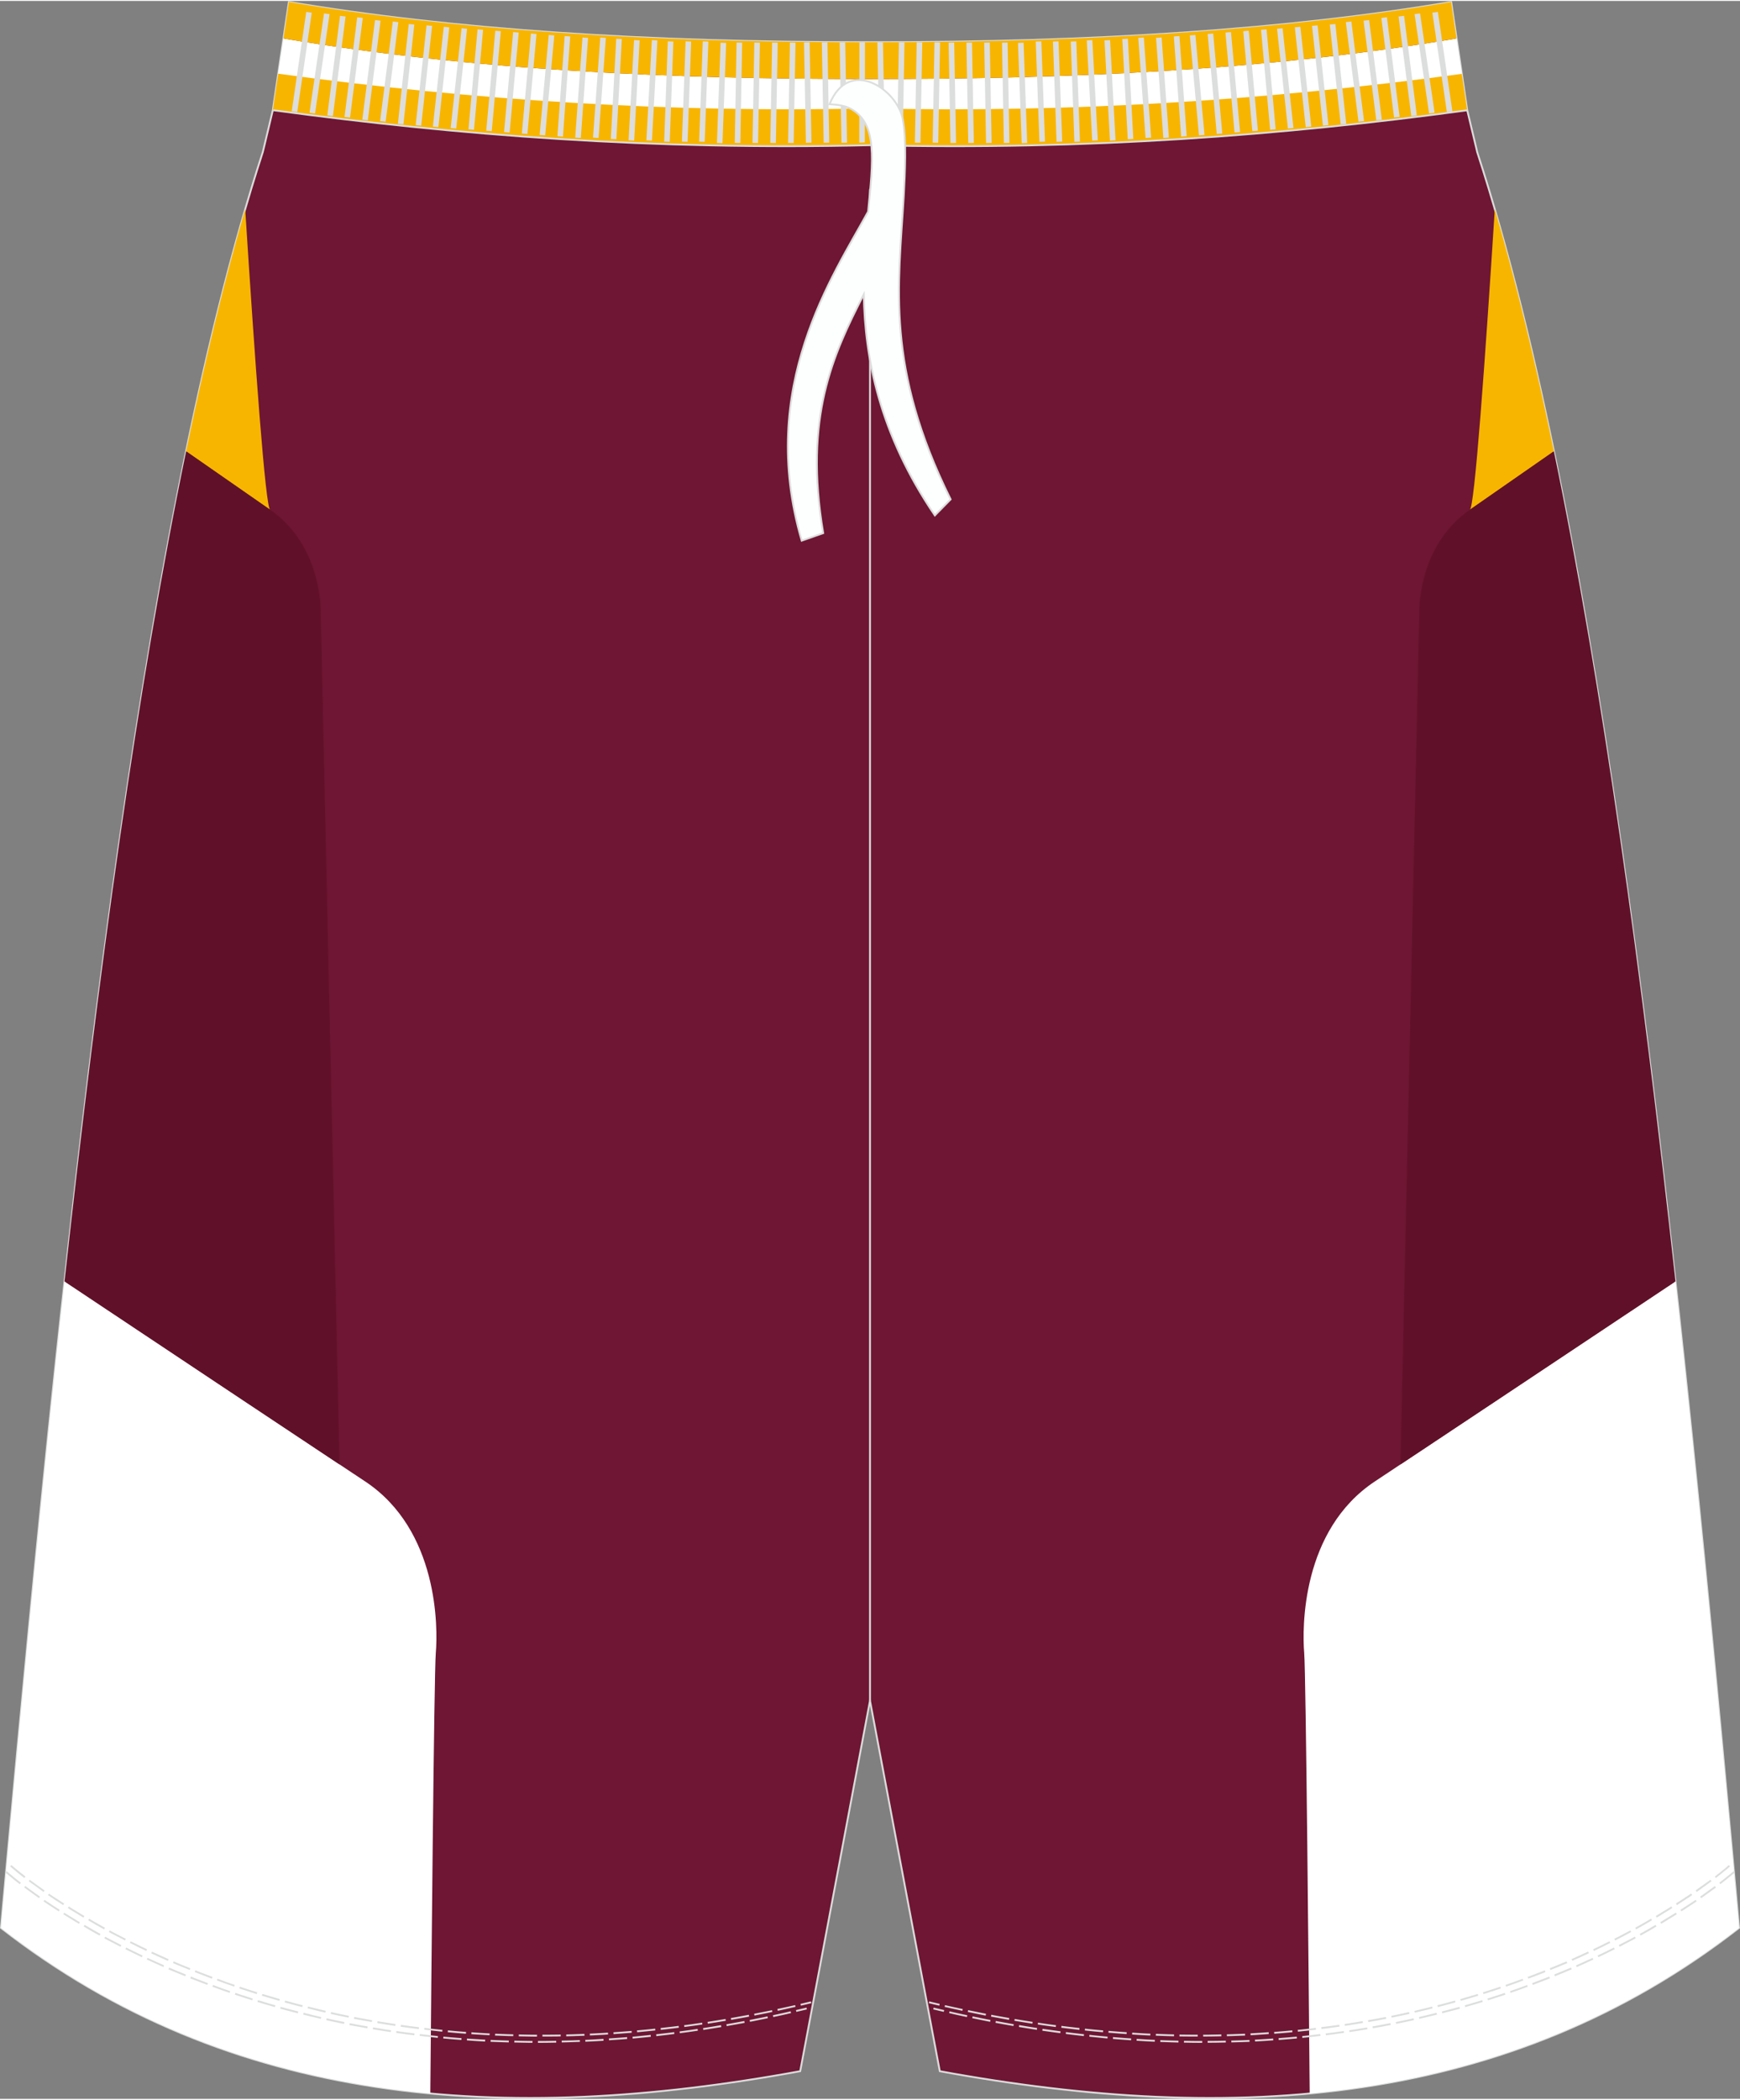 <?xml version="1.0" encoding="utf-8"?>
<!-- Generator: Adobe Illustrator 24.0.1, SVG Export Plug-In . SVG Version: 6.00 Build 0)  -->
<svg version="1.1" id="图层_1" xmlns="http://www.w3.org/2000/svg" xmlns:xlink="http://www.w3.org/1999/xlink" x="0px" y="0px"
	 width="380px" height="458.24px" viewBox="0 0 380.42 458.34" enable-background="new 0 0 380.42 458.34" xml:space="preserve">
<rect x="0" y="0" width="380.42" height="458.34" fill="#808080" stroke="none"/>
<path fill-rule="evenodd" clip-rule="evenodd" fill="#6E1633" stroke="#DCDDDD" stroke-width="0.4" stroke-miterlimit="22.926" d="
	M59.64,23.91l-1.99,8.32l-0.17,0.7c0,0,0,0.01,0,0.02c-27.1,83.13-42.51,226.42-56.34,377.8l-0.93,10.23
	c50.23,39.07,110.26,43.15,174.74,31.31l15.26-80.94l15.26,80.94c64.48,11.84,124.5,7.77,174.74-31.31l-0.93-10.23
	c-13.84-151.38-29.24-294.68-56.34-377.8c0-0.01,0-0.01,0-0.02l-0.16-0.7l-1.99-8.32l0-0.01l-3.52-23.67
	c-35.63,6.03-78.19,8.86-127.05,8.78C141.35,9.09,98.79,6.26,63.16,0.23L59.64,23.91L59.64,23.91L59.64,23.91z M320.77,23.89"/>
<g>
	<path fill-rule="evenodd" clip-rule="evenodd" fill="#FFFFFF" d="M319.69,16.59c-42.6,7.18-86.34,8.96-129.48,8.96
		c-43.14,0-86.88-1.78-129.48-8.96l1.25-8.39c41.9,7.07,85.8,8.87,128.23,8.87c42.43,0,86.34-1.79,128.23-8.87L319.69,16.59z"/>
	<path fill-rule="evenodd" clip-rule="evenodd" fill="#F8B500" d="M318.44,8.2c-41.9,7.08-85.8,8.87-128.23,8.87
		c-42.43,0-86.34-1.79-128.23-8.87l1.18-7.97c35.64,6.03,78.19,8.86,127.05,8.78c48.86,0.08,91.41-2.75,127.05-8.78L318.44,8.2z"/>
	<g>
		<path fill-rule="evenodd" clip-rule="evenodd" fill="#F8B500" d="M59.09,111.19c-1.04-0.09-3.38-32.78-5.48-65.68
			c-4.64,15.88-8.93,33.62-12.92,52.89L59.09,111.19z"/>
		<path fill-rule="evenodd" clip-rule="evenodd" fill="#FFFFFF" d="M94.08,457.16c0.19-22.18,0.82-91.72,1.2-96.26
			c0.46-5.41,0.64-26.84-15.5-37.49c-8.51-5.62-38.87-25.82-65.67-43.66C9.47,321.8,5.24,365.92,1.14,410.75l-0.93,10.23
			C28.68,443.12,60.29,454.02,94.08,457.16z"/>
		<path fill-rule="evenodd" clip-rule="evenodd" fill="#601129" d="M74.23,319.73l-4.1-185.52c0,0,0.71-14.86-11.04-23.03
			L40.69,98.4c-10.63,51.36-19.12,113.68-26.58,181.34C36.69,294.77,61.79,311.48,74.23,319.73z"/>
	</g>
	<path fill-rule="evenodd" clip-rule="evenodd" fill="#F8B500" d="M320.79,23.96c-43.42,5.85-86.72,8.57-130.54,7.56
		c-43.85,1.02-87.17-1.72-130.62-7.58l0.01-0.02l0,0l1.19-8.02c42.99,5.84,85.84,8.58,129.23,7.57l0.19,0l0.19,0
		c43.36,1.01,86.19-1.7,129.15-7.54l1.19,7.98l0,0.01L320.79,23.96z"/>
	<g>
		<path fill-rule="evenodd" clip-rule="evenodd" fill="#F8B500" d="M321.33,111.19c1.04-0.09,3.38-32.77,5.48-65.67
			c4.64,15.88,8.93,33.61,12.92,52.88L321.33,111.19z"/>
		<path fill-rule="evenodd" clip-rule="evenodd" fill="#FFFFFF" d="M286.34,457.16c-0.19-22.18-0.82-91.71-1.2-96.26
			c-0.45-5.41-0.64-26.84,15.5-37.49c8.51-5.62,38.87-25.82,65.67-43.66c4.64,42.06,8.87,86.18,12.97,131.01l0.93,10.23
			C351.74,443.12,320.13,454.02,286.34,457.16z"/>
		<path fill-rule="evenodd" clip-rule="evenodd" fill="#601129" d="M306.19,319.73l4.1-185.52c0,0-0.71-14.86,11.04-23.03
			l18.4-12.79c10.63,51.36,19.12,113.68,26.58,181.35C343.73,294.77,318.63,311.48,306.19,319.73z"/>
	</g>
</g>
<line fill-rule="evenodd" clip-rule="evenodd" fill="none" stroke="#DCDDDD" stroke-width="0.4" stroke-miterlimit="22.926" x1="190.21" y1="371.34" x2="190.21" y2="41.1"/>
<path fill-rule="evenodd" clip-rule="evenodd" fill="none" stroke="#DCDDDD" stroke-width="0.4" stroke-miterlimit="22.926" d="
	M59.69,23.87c40.36,5.49,83.1,8.76,130.56,7.65c47.46,1.11,90.17-2.14,130.52-7.63l0.04-0.01"/>
<g>
	<path fill-rule="evenodd" clip-rule="evenodd" fill="#DCDDDD" d="M63.78,24.12l3.17-21.71l1.21,0.16l-3.17,21.71L63.78,24.12
		L63.78,24.12L63.78,24.12L63.78,24.12z M67.67,24.43L67.67,24.43l1.21,0.16l3.17-21.71l-1.21-0.16L67.67,24.43L67.67,24.43
		L67.67,24.43L67.67,24.43z M71.56,25.02L71.56,25.02l2.78-21.76l1.21,0.14l-2.77,21.76L71.56,25.02L71.56,25.02L71.56,25.02
		L71.56,25.02z M75.32,25.33L75.32,25.33l1.21,0.14l2.78-21.76L78.1,3.57L75.32,25.33L75.32,25.33L75.32,25.33L75.32,25.33z
		 M79.21,25.94L79.21,25.94l2.78-21.76l1.21,0.14l-2.78,21.76L79.21,25.94L79.21,25.94L79.21,25.94L79.21,25.94z M83.1,26.25
		L83.1,26.25l1.21,0.14l2.78-21.76l-1.21-0.14L83.1,26.25L83.1,26.25L83.1,26.25L83.1,26.25z M86.99,26.84L86.99,26.84l2.38-21.8
		l1.21,0.12l-2.38,21.8L86.99,26.84L86.99,26.84L86.99,26.84L86.99,26.84z M90.88,27.14L90.88,27.14l2.38-21.81l1.21,0.12
		l-2.38,21.8L90.88,27.14L90.88,27.14L90.88,27.14L90.88,27.14z M94.64,27.45L94.64,27.45l2.38-21.8l1.21,0.12l-2.38,21.8
		L94.64,27.45L94.64,27.45L94.64,27.45L94.64,27.45z M98.53,27.76L98.53,27.76l2.38-21.8l1.21,0.12l-2.38,21.8L98.53,27.76
		L98.53,27.76L98.53,27.76L98.53,27.76z M102.42,28.04L102.42,28.04l1.99-21.84l1.21,0.1l-1.99,21.84L102.42,28.04L102.42,28.04
		L102.42,28.04L102.42,28.04z M106.31,28.35L106.31,28.35l1.98-21.84l1.21,0.1l-1.99,21.84L106.31,28.35L106.31,28.35L106.31,28.35
		L106.31,28.35z M110.2,28.65L110.2,28.65l1.99-21.84l1.22,0.1l-1.99,21.84L110.2,28.65L110.2,28.65L110.2,28.65L110.2,28.65z
		 M114.09,28.96L114.09,28.96l1.99-21.84l1.22,0.1l-1.99,21.84L114.09,28.96L114.09,28.96L114.09,28.96L114.09,28.96z M117.98,29.27
		L117.98,29.27l1.99-21.84l1.21,0.1l-1.99,21.84L117.98,29.27L117.98,29.27L117.98,29.27L117.98,29.27z M121.87,29.55L121.87,29.55
		l1.59-21.87l1.21,0.08l-1.59,21.87L121.87,29.55L121.87,29.55L121.87,29.55L121.87,29.55z M125.76,29.86L125.76,29.86l1.59-21.87
		l1.22,0.08l-1.59,21.87L125.76,29.86L125.76,29.86L125.76,29.86L125.76,29.86z M129.65,29.86L129.65,29.86l1.59-21.87l1.22,0.08
		l-1.59,21.87L129.65,29.86L129.65,29.86L129.65,29.86L129.65,29.86z M133.54,30.15L133.54,30.15l1.19-21.89l1.22,0.06l-1.19,21.89
		L133.54,30.15L133.54,30.15L133.54,30.15L133.54,30.15z M137.43,30.45L137.43,30.45l1.19-21.89l1.22,0.06l-1.19,21.89L137.43,30.45
		L137.43,30.45L137.43,30.45L137.43,30.45z M141.32,30.45L141.32,30.45l1.19-21.89l1.22,0.06l-1.19,21.89L141.32,30.45L141.32,30.45
		L141.32,30.45L141.32,30.45z M145.21,30.74L145.21,30.74L146,8.83l1.22,0.04l-0.79,21.91L145.21,30.74L145.21,30.74L145.21,30.74
		L145.21,30.74z M149.09,30.74L149.09,30.74l0.8-21.91l1.22,0.04l-0.79,21.91L149.09,30.74L149.09,30.74L149.09,30.74L149.09,30.74z
		 M152.85,30.74L152.85,30.74l0.8-21.91l1.22,0.04l-0.8,21.91L152.85,30.74L152.85,30.74L152.85,30.74L152.85,30.74z M156.74,31.04
		L156.74,31.04l0.8-21.91l1.22,0.04l-0.8,21.91L156.74,31.04L156.74,31.04L156.74,31.04L156.74,31.04z M160.64,31.02L160.64,31.02
		l0.4-21.92l1.22,0.02l-0.4,21.92L160.64,31.02L160.64,31.02L160.64,31.02L160.64,31.02z M164.52,31.02L164.52,31.02l0.4-21.92
		l1.22,0.02l-0.4,21.92L164.52,31.02L164.52,31.02L164.52,31.02L164.52,31.02z M168.41,31.02L168.41,31.02l0.4-21.92l1.22,0.02
		l-0.4,21.92L168.41,31.02L168.41,31.02L168.41,31.02L168.41,31.02z M172.3,31.02L172.3,31.02l0.4-21.92l1.22,0.02l-0.4,21.92
		L172.3,31.02L172.3,31.02L172.3,31.02L172.3,31.02z M176.19,30.98L176.19,30.98l-0.4-21.92l1.22-0.02l0.4,21.92L176.19,30.98
		L176.19,30.98L176.19,30.98L176.19,30.98z M180.08,30.98L180.08,30.98l-0.4-21.92l1.22-0.02l0.4,21.92L180.08,30.98L180.08,30.98
		L180.08,30.98L180.08,30.98z M183.97,30.98L183.97,30.98l-0.4-21.92l1.22-0.02l0.4,21.92L183.97,30.98L183.97,30.98L183.97,30.98
		L183.97,30.98z M187.86,30.96L187.86,30.96l0.03-21.91l1.22-0.04l-0.03,21.91L187.86,30.96z"/>
	<path fill-rule="evenodd" clip-rule="evenodd" fill="#DCDDDD" d="M317.54,24.12l-3.17-21.71l-1.21,0.16l3.17,21.71L317.54,24.12
		L317.54,24.12L317.54,24.12L317.54,24.12z M313.65,24.43L313.65,24.43l-1.21,0.16l-3.17-21.71l1.2-0.16L313.65,24.43L313.65,24.43
		L313.65,24.43L313.65,24.43z M309.76,25.02L309.76,25.02l-2.78-21.76l-1.21,0.14l2.78,21.76L309.76,25.02L309.76,25.02
		L309.76,25.02L309.76,25.02z M306,25.33L306,25.33l-1.21,0.14l-2.78-21.76l1.21-0.14L306,25.33L306,25.33L306,25.33L306,25.33z
		 M302.11,25.94L302.11,25.94l-2.78-21.76l-1.21,0.14l2.78,21.76L302.11,25.94L302.11,25.94L302.11,25.94L302.11,25.94z
		 M298.22,26.25L298.22,26.25l-1.21,0.14l-2.77-21.76l1.21-0.14L298.22,26.25L298.22,26.25L298.22,26.25L298.22,26.25z
		 M294.33,26.84L294.33,26.84l-2.38-21.8l-1.21,0.12l2.38,21.8L294.33,26.84L294.33,26.84L294.33,26.84L294.33,26.84z M290.44,27.14
		L290.44,27.14l-2.38-21.81l-1.21,0.12l2.38,21.8L290.44,27.14L290.44,27.14L290.44,27.14L290.44,27.14z M286.68,27.45L286.68,27.45
		l-2.38-21.8l-1.21,0.12l2.38,21.8L286.68,27.45L286.68,27.45L286.68,27.45L286.68,27.45z M282.79,27.76L282.79,27.76l-2.38-21.8
		l-1.21,0.12l2.38,21.8L282.79,27.76L282.79,27.76L282.79,27.76L282.79,27.76z M278.9,28.04L278.9,28.04L276.91,6.2l-1.21,0.1
		l1.99,21.84L278.9,28.04L278.9,28.04L278.9,28.04L278.9,28.04z M275.01,28.35L275.01,28.35l-1.99-21.84l-1.21,0.1l1.99,21.84
		L275.01,28.35L275.01,28.35L275.01,28.35L275.01,28.35z M271.12,28.65L271.12,28.65l-1.99-21.84l-1.21,0.1l1.99,21.84L271.12,28.65
		L271.12,28.65L271.12,28.65L271.12,28.65z M267.23,28.96L267.23,28.96l-1.99-21.84l-1.21,0.1l1.99,21.84L267.23,28.96L267.23,28.96
		L267.23,28.96L267.23,28.96z M263.34,29.27L263.34,29.27l-1.99-21.84l-1.21,0.1l1.99,21.84L263.34,29.27L263.34,29.27L263.34,29.27
		L263.34,29.27z M259.45,29.55L259.45,29.55l-1.59-21.87l-1.22,0.08l1.59,21.87L259.45,29.55L259.45,29.55L259.45,29.55
		L259.45,29.55z M255.56,29.86L255.56,29.86l-1.59-21.87l-1.22,0.08l1.59,21.87L255.56,29.86L255.56,29.86L255.56,29.86
		L255.56,29.86z M251.67,29.86L251.67,29.86l-1.59-21.87l-1.22,0.08l1.59,21.87L251.67,29.86L251.67,29.86L251.67,29.86
		L251.67,29.86z M247.78,30.15L247.78,30.15l-1.19-21.89l-1.22,0.06l1.19,21.89L247.78,30.15L247.78,30.15L247.78,30.15
		L247.78,30.15z M243.89,30.45L243.89,30.45L242.7,8.56l-1.22,0.06l1.19,21.89L243.89,30.45L243.89,30.45L243.89,30.45L243.89,30.45
		z M240.01,30.45L240.01,30.45l-1.19-21.89l-1.22,0.06l1.19,21.89L240.01,30.45L240.01,30.45L240.01,30.45L240.01,30.45z
		 M236.11,30.74L236.11,30.74l-0.79-21.91l-1.22,0.04l0.79,21.91L236.11,30.74L236.11,30.74L236.11,30.74L236.11,30.74z
		 M232.23,30.74L232.23,30.74l-0.8-21.91l-1.22,0.04l0.79,21.91L232.23,30.74L232.23,30.74L232.23,30.74L232.23,30.74z
		 M228.47,30.74L228.47,30.74l-0.8-21.91l-1.22,0.04l0.8,21.91L228.47,30.74L228.47,30.74L228.47,30.74L228.47,30.74z M224.58,31.04
		L224.58,31.04l-0.79-21.91l-1.22,0.04l0.8,21.91L224.58,31.04L224.58,31.04L224.58,31.04L224.58,31.04z M220.69,31.02L220.69,31.02
		l-0.4-21.92l-1.22,0.02l0.4,21.92L220.69,31.02L220.69,31.02L220.69,31.02L220.69,31.02z M216.8,31.02L216.8,31.02l-0.4-21.92
		l-1.22,0.02l0.4,21.92L216.8,31.02L216.8,31.02L216.8,31.02L216.8,31.02z M212.91,31.02L212.91,31.02l-0.4-21.92l-1.22,0.02
		l0.4,21.92L212.91,31.02L212.91,31.02L212.91,31.02L212.91,31.02z M209.02,31.02L209.02,31.02l-0.4-21.92l-1.22,0.02l0.4,21.92
		L209.02,31.02L209.02,31.02L209.02,31.02L209.02,31.02z M205.13,30.98L205.13,30.98l0.4-21.92l-1.22-0.02l-0.4,21.92L205.13,30.98
		L205.13,30.98L205.13,30.98L205.13,30.98z M201.24,30.98L201.24,30.98l0.4-21.92l-1.22-0.02l-0.4,21.92L201.24,30.98L201.24,30.98
		L201.24,30.98L201.24,30.98z M197.35,30.98L197.35,30.98l0.4-21.92l-1.22-0.02l-0.4,21.92L197.35,30.98L197.35,30.98L197.35,30.98
		L197.35,30.98z M193.46,30.96L193.46,30.96l-0.42-21.91l-1.22-0.04l0.42,21.91L193.46,30.96z"/>
</g>
<path fill-rule="evenodd" clip-rule="evenodd" fill="#FDFFFF" stroke="#DCDDDD" stroke-width="0.4" stroke-miterlimit="22.926" d="
	M181.36,22.56c1.6,0.11,3.26,0.22,4.79,1.09c5.71,3.27,4.74,11.15,3.65,22.37c-7.66,14.04-24.38,38.21-14.52,71.9l4.7-1.65
	c-4.26-25.26,2.07-38.88,8.87-52.16c0.24,13.86,3.35,30.36,15.54,48.29l3.45-3.51c-14.3-28.88-11.41-46.56-10.25-66.27
	c0.28-5.14,0.61-12.22-0.18-16.57C196.45,19.55,185.69,11.97,181.36,22.56z"/>
<path fill-rule="evenodd" clip-rule="evenodd" fill="#DCDDDD" d="M4.58,411.12L4.42,411l-0.18-0.14l-0.17-0.13L3.9,410.6l-0.16-0.13
	l-0.16-0.12l-0.15-0.12l-0.15-0.12L3.14,410L3,409.88l-0.13-0.11l-0.12-0.1l-0.12-0.1l-0.11-0.09l-0.11-0.09l-0.1-0.08l-0.09-0.07
	l-0.09-0.07l-0.08-0.07l-0.07-0.07l-0.07-0.07l-0.07-0.06l-0.06-0.05l-0.06-0.05l-0.05-0.04l-0.04-0.04l-0.04-0.03l-0.03-0.03
	l-0.02-0.02l-0.02-0.02l-0.01-0.01l-0.01-0.01l0,0l-0.27,0.3l0,0l0.01,0.01l0.01,0.02l0.02,0.02l0.02,0.02l0.03,0.03l0.04,0.03
	l0.04,0.04l0.05,0.04l0.06,0.05l0.06,0.05l0.07,0.06l0.07,0.06l0.08,0.07l0.08,0.07l0.09,0.07l0.1,0.08l0.1,0.08l0.11,0.09
	l0.11,0.09l0.12,0.1l0.12,0.1l0.13,0.11l0.13,0.11l0.14,0.12l0.15,0.12l0.15,0.12l0.16,0.12l0.16,0.13l0.17,0.13l0.17,0.13
	l0.18,0.14l0.16,0.12L4.58,411.12L4.58,411.12L4.58,411.12L4.58,411.12z M176.32,438.4l-1.31,0.31l-0.99,0.23l0.09,0.39l0.99-0.23
	l1.31-0.31L176.32,438.4L176.32,438.4L176.32,438.4L176.32,438.4z M172.86,439.21l-0.44,0.1l-1.29,0.29l-1.29,0.28l-0.86,0.19
	l0.08,0.39l0.86-0.18l1.29-0.28l1.3-0.3l0.44-0.1L172.86,439.21L172.86,439.21L172.86,439.21L172.86,439.21z M167.81,440.32
	l-0.54,0.11l-1.28,0.26l-1.27,0.25l-0.82,0.16l0.07,0.4l0.82-0.16l1.27-0.26l1.28-0.26l0.54-0.11L167.81,440.32L167.81,440.32
	L167.81,440.32L167.81,440.32z M162.73,441.33l-0.54,0.1l-1.26,0.23l-1.25,0.23l-0.87,0.15l0.07,0.4l0.87-0.16l1.26-0.22l1.26-0.23
	l0.54-0.11L162.73,441.33L162.73,441.33L162.73,441.33L162.73,441.33z M157.64,442.24l-0.44,0.07l-1.24,0.21l-1.24,0.2l-1.01,0.16
	l0.06,0.4l1.01-0.16l1.24-0.2l1.24-0.2l0.44-0.07L157.64,442.24L157.64,442.24L157.64,442.24L157.64,442.24z M152.52,443.05
	l-0.26,0.04l-1.22,0.18l-1.22,0.17l-1.21,0.16l-0.03,0l0.05,0.4l0.03-0.01l1.21-0.16l1.22-0.17l1.22-0.18l0.26-0.04L152.52,443.05
	L152.52,443.05L152.52,443.05L152.52,443.05z M147.4,443.76l-1.19,0.15l-1.2,0.14l-1.19,0.14l-0.37,0.04l0.04,0.4l0.37-0.04
	l1.19-0.14l1.2-0.14l1.19-0.15L147.4,443.76L147.4,443.76L147.4,443.76L147.4,443.76z M142.26,444.36l-0.82,0.09l-1.18,0.12
	l-1.18,0.12l-0.79,0.07l0.03,0.4l0.79-0.07l1.18-0.11l1.18-0.12l0.82-0.09L142.26,444.36L142.26,444.36L142.26,444.36L142.26,444.36
	z M137.1,444.85l-0.36,0.03l-1.16,0.09l-1.16,0.08l-1.15,0.08l-0.14,0.01l0.02,0.4l0.14-0.01l1.15-0.08l1.16-0.08l1.16-0.09
	l0.36-0.03L137.1,444.85L137.1,444.85L137.1,444.85L137.1,444.85z M131.94,445.23l-0.96,0.06l-1.14,0.07l-1.14,0.06l-0.74,0.03
	l0.02,0.4l0.74-0.03l1.14-0.06l1.14-0.06l0.96-0.06L131.94,445.23L131.94,445.23L131.94,445.23L131.94,445.23z M126.77,445.5
	l-0.32,0.01l-1.12,0.04l-1.11,0.03l-1.11,0.02l-0.31,0.01l0.01,0.4l0.32-0.01l1.11-0.03l1.12-0.04l1.12-0.04l0.32-0.02L126.77,445.5
	L126.77,445.5L126.77,445.5L126.77,445.5z M121.6,445.65l-0.7,0.01l-1.1,0.02l-1.09,0.01l-1.09,0l-0.01,0l0,0.4h0.01l1.09,0
	l1.1-0.01l1.1-0.02l0.7-0.01L121.6,445.65L121.6,445.65L121.6,445.65L121.6,445.65z M116.43,445.69l-0.96-0.01l-1.07-0.02
	l-1.07-0.02l-0.88-0.02l-0.01,0.4l0.88,0.02l1.07,0.02l1.07,0.02l0.96,0.01L116.43,445.69L116.43,445.69L116.43,445.69
	L116.43,445.69z M111.25,445.6h-0.05l-1.05-0.03l-1.05-0.04l-1.05-0.04l-0.78-0.03l-0.02,0.4l0.78,0.03l1.05,0.04l1.05,0.04
	l1.05,0.03l0.05,0L111.25,445.6L111.25,445.6L111.25,445.6L111.25,445.6z M106.08,445.4l-0.1,0l-1.03-0.06l-1.03-0.06l-1.02-0.06
	l-0.8-0.06l-0.03,0.4l0.8,0.06l1.02,0.07l1.03,0.06l1.03,0.06l0.1,0L106.08,445.4L106.08,445.4L106.08,445.4L106.08,445.4z
	 M100.91,445.07l-0.04,0l-1.01-0.08l-1-0.08l-1-0.09l-0.92-0.08l-0.04,0.4l0.92,0.08l1,0.09l1.01,0.08l1.01,0.07l0.04,0
	L100.91,445.07L100.91,445.07L100.91,445.07L100.91,445.07z M95.76,444.62l-0.85-0.09l-0.98-0.11l-0.97-0.11l-0.97-0.12l-0.19-0.02
	l-0.05,0.4l0.19,0.02l0.97,0.11l0.97,0.11l0.98,0.11l0.85,0.09L95.76,444.62L95.76,444.62L95.76,444.62L95.76,444.62z M90.62,444.05
	l-0.55-0.07l-0.95-0.12l-0.95-0.13l-0.94-0.13l-0.55-0.08l-0.06,0.4l0.55,0.08l0.95,0.13l0.95,0.13l0.96,0.12l0.55,0.07
	L90.62,444.05L90.62,444.05L90.62,444.05L90.62,444.05z M85.49,443.35l-0.14-0.02l-0.93-0.14l-0.92-0.15l-0.92-0.15l-0.91-0.15
	l-0.1-0.02l-0.07,0.4l0.1,0.02l0.92,0.15l0.92,0.15l0.93,0.14l0.93,0.14l0.14,0.02L85.49,443.35L85.49,443.35L85.49,443.35
	L85.49,443.35z M80.38,442.52l-0.54-0.09l-0.9-0.16l-0.9-0.16l-0.89-0.17l-0.69-0.13l-0.07,0.39l0.69,0.14l0.89,0.16l0.9,0.16
	l0.9,0.16l0.54,0.09L80.38,442.52L80.38,442.52L80.38,442.52L80.38,442.52z M75.3,441.56l-0.78-0.16l-0.87-0.18l-0.86-0.18
	l-0.86-0.19l-0.52-0.11l-0.09,0.39l0.52,0.12l0.86,0.19l0.86,0.18l0.87,0.18l0.78,0.16L75.3,441.56L75.3,441.56L75.3,441.56
	L75.3,441.56z M70.24,440.47l-0.02,0l-0.85-0.2l-0.84-0.2l-0.83-0.21l-0.83-0.21l-0.49-0.12l-0.1,0.39l0.49,0.12l0.83,0.21l0.84,0.2
	l0.84,0.2l0.85,0.2l0.02,0.01L70.24,440.47L70.24,440.47L70.24,440.47L70.24,440.47z M65.21,439.25l-0.81-0.21l-0.81-0.21
	l-0.81-0.21l-0.8-0.22l-0.62-0.16l-0.11,0.39l0.62,0.17l0.8,0.21l0.81,0.21l0.81,0.21l0.81,0.21L65.21,439.25L65.21,439.25
	L65.21,439.25L65.21,439.25z M60.21,437.9l-0.61-0.17l-0.78-0.23l-0.77-0.23l-0.77-0.23l-0.77-0.23l-0.12-0.03l-0.12,0.38l0.12,0.04
	l0.77,0.23l0.77,0.23l0.78,0.22l0.78,0.23l0.61,0.17L60.21,437.9L60.21,437.9L60.21,437.9L60.21,437.9z M55.26,436.42L55,436.34
	l-0.75-0.24l-0.74-0.24l-0.74-0.24l-0.73-0.24l-0.56-0.19l-0.13,0.38l0.56,0.19l0.74,0.24l0.74,0.24l0.75,0.24l0.75,0.24l0.26,0.08
	L55.26,436.42L55.26,436.42L55.26,436.42L55.26,436.42z M50.34,434.81l-0.49-0.17l-0.72-0.25l-0.71-0.25l-0.71-0.26l-0.7-0.26
	l-0.43-0.16l-0.14,0.37l0.44,0.16l0.7,0.26l0.71,0.26l0.71,0.25l0.72,0.25l0.49,0.17L50.34,434.81L50.34,434.81L50.34,434.81
	L50.34,434.81z M45.47,433.06l-0.52-0.19l-0.68-0.26l-0.68-0.26l-0.67-0.26l-0.66-0.26l-0.51-0.2L41.6,432l0.51,0.2l0.67,0.26
	l0.67,0.26l0.68,0.26l0.68,0.26l0.52,0.19L45.47,433.06L45.47,433.06L45.47,433.06L45.47,433.06z M40.65,431.18l-0.34-0.14
	l-0.64-0.26l-0.64-0.26l-0.63-0.26l-0.63-0.27l-0.62-0.26l-0.16-0.07l-0.16,0.37l0.16,0.07l0.63,0.27l0.63,0.26l0.63,0.26l0.64,0.26
	l0.64,0.26l0.34,0.14L40.65,431.18L40.65,431.18L40.65,431.18L40.65,431.18z M35.88,429.17l-0.58-0.26l-0.6-0.27l-0.6-0.27
	l-0.59-0.27l-0.58-0.26l-0.58-0.27l-0.09-0.04l-0.17,0.36l0.1,0.04l0.58,0.26l0.59,0.27l0.59,0.27l0.6,0.27l0.6,0.27l0.58,0.25
	L35.88,429.17L35.88,429.17L35.88,429.17L35.88,429.17z M31.17,427.02l-0.54-0.25l-0.56-0.27l-0.55-0.27l-0.55-0.27l-0.54-0.26
	l-0.54-0.27l-0.3-0.15l-0.18,0.35l0.3,0.15l0.54,0.27l0.55,0.27l0.55,0.27l0.56,0.27l0.56,0.27l0.54,0.26L31.17,427.02L31.17,427.02
	L31.17,427.02L31.17,427.02z M26.53,424.74l-0.23-0.11l-0.52-0.27l-0.51-0.26l-0.51-0.26l-0.5-0.26l-0.49-0.26l-0.49-0.26
	l-0.27-0.15l-0.19,0.35l0.27,0.15l0.49,0.26l0.5,0.26l0.5,0.26l0.51,0.26l0.51,0.27l0.52,0.26l0.23,0.12L26.53,424.74L26.53,424.74
	L26.53,424.74L26.53,424.74z M21.96,422.31l-0.12-0.07l-0.47-0.26l-0.46-0.26l-0.46-0.26l-0.45-0.26l-0.45-0.26l-0.44-0.26
	l-0.44-0.25l-0.16-0.1l-0.2,0.35l0.16,0.1l0.44,0.26l0.44,0.26l0.45,0.26l0.45,0.26l0.46,0.26l0.47,0.26l0.47,0.26l0.12,0.07
	L21.96,422.31L21.96,422.31L21.96,422.31L21.96,422.31z M17.46,419.75l-0.09-0.05l-0.42-0.25l-0.41-0.25l-0.4-0.25l-0.4-0.24
	l-0.4-0.24l-0.39-0.24l-0.39-0.24l-0.38-0.23l-0.13-0.08L13.85,418l0.13,0.08l0.38,0.24l0.39,0.24l0.39,0.24l0.4,0.24l0.4,0.25
	l0.4,0.25l0.41,0.25l0.42,0.25l0.09,0.05L17.46,419.75L17.46,419.75L17.46,419.75L17.46,419.75z M13.06,417.04l-0.32-0.21
	l-0.35-0.22l-0.35-0.22l-0.34-0.22l-0.33-0.22l-0.33-0.22l-0.32-0.21l-0.32-0.21l-0.31-0.21l-0.31-0.21l-0.04-0.02l-0.23,0.33
	l0.04,0.02l0.31,0.21l0.31,0.21l0.32,0.21l0.33,0.21l0.33,0.22l0.34,0.22l0.34,0.22l0.35,0.22l0.35,0.23l0.32,0.21L13.06,417.04
	L13.06,417.04L13.06,417.04L13.06,417.04z M8.76,414.16l-0.15-0.1l-0.28-0.2l-0.27-0.19l-0.27-0.19l-0.26-0.19l-0.26-0.19
	l-0.25-0.18l-0.25-0.18l-0.24-0.18l-0.24-0.17l-0.23-0.17l-0.22-0.16l-0.22-0.17l-0.09-0.07l-0.24,0.32l0.09,0.07l0.22,0.16
	l0.22,0.16l0.23,0.17l0.24,0.17l0.24,0.18l0.25,0.18l0.25,0.18l0.26,0.19l0.26,0.19l0.27,0.19l0.27,0.19l0.28,0.2l0.15,0.11
	L8.76,414.16z"/>
<path fill-rule="evenodd" clip-rule="evenodd" fill="#DCDDDD" d="M5.56,409.75l-0.16-0.12l-0.18-0.14l-0.17-0.14l-0.17-0.13
	l-0.16-0.13l-0.16-0.12l-0.15-0.12l-0.14-0.12l-0.14-0.11l-0.13-0.11l-0.13-0.1l-0.12-0.1l-0.12-0.1l-0.11-0.09l-0.11-0.09
	l-0.1-0.08l-0.09-0.08l-0.09-0.07l-0.08-0.07l-0.08-0.07l-0.07-0.06l-0.07-0.06l-0.06-0.05l-0.06-0.04l-0.05-0.04l-0.04-0.04
	l-0.04-0.03l-0.03-0.02l-0.02-0.02l-0.02-0.02l-0.01-0.02l-0.01-0.01l0,0l-0.26,0.3l0,0l0.01,0.01l0.01,0.01l0.02,0.02l0.02,0.02
	l0.03,0.03l0.04,0.03l0.04,0.03l0.05,0.04l0.06,0.05l0.06,0.06l0.07,0.06l0.07,0.06l0.08,0.07l0.08,0.07l0.09,0.07l0.1,0.08
	l0.1,0.09l0.11,0.09l0.11,0.09l0.12,0.1l0.12,0.1l0.13,0.11l0.13,0.11l0.14,0.12l0.15,0.12l0.15,0.12l0.16,0.12l0.16,0.13l0.17,0.13
	l0.17,0.13l0.18,0.14l0.16,0.12L5.56,409.75L5.56,409.75L5.56,409.75L5.56,409.75z M177.31,437.04l-1.31,0.31l-0.99,0.23l0.09,0.39
	l0.99-0.23l1.31-0.31L177.31,437.04L177.31,437.04L177.31,437.04L177.31,437.04z M173.85,437.85l-0.45,0.1l-1.29,0.29l-1.29,0.28
	l-0.86,0.18l0.08,0.39l0.86-0.18l1.29-0.29l1.3-0.29l0.44-0.1L173.85,437.85L173.85,437.85L173.85,437.85L173.85,437.85z
	 M168.79,438.96l-0.54,0.11l-1.28,0.26l-1.27,0.25l-0.82,0.16l0.07,0.39l0.82-0.16l1.27-0.25l1.28-0.26l0.54-0.12L168.79,438.96
	L168.79,438.96L168.79,438.96L168.79,438.96z M163.71,439.97l-0.54,0.1l-1.26,0.23l-1.25,0.23l-0.87,0.15l0.07,0.4l0.87-0.16
	l1.26-0.22l1.26-0.23l0.54-0.11L163.71,439.97L163.71,439.97L163.71,439.97L163.71,439.97z M158.62,440.88l-0.44,0.07l-1.24,0.21
	l-1.24,0.2l-1.01,0.16l0.06,0.39l1.02-0.16l1.24-0.2l1.24-0.2l0.44-0.08L158.62,440.88L158.62,440.88L158.62,440.88L158.62,440.88z
	 M153.51,441.69l-0.26,0.04l-1.22,0.18l-1.22,0.17l-1.21,0.16l-0.03,0l0.05,0.4l0.03-0.01l1.21-0.16l1.22-0.17l1.22-0.18l0.26-0.04
	L153.51,441.69L153.51,441.69L153.51,441.69L153.51,441.69z M148.38,442.39l-1.19,0.15l-1.2,0.14l-1.19,0.14l-0.37,0.04l0.04,0.4
	l0.37-0.04l1.19-0.14l1.2-0.14l1.19-0.15L148.38,442.39L148.38,442.39L148.38,442.39L148.38,442.39z M143.24,442.99l-0.82,0.09
	l-1.18,0.12l-1.18,0.11l-0.79,0.07l0.03,0.4l0.79-0.07l1.18-0.12l1.18-0.12l0.82-0.08L143.24,442.99L143.24,442.99L143.24,442.99
	L143.24,442.99z M138.09,443.49l-0.36,0.03l-1.16,0.09l-1.16,0.09l-1.15,0.08l-0.14,0.01l0.02,0.4l0.14-0.01l1.15-0.08l1.16-0.09
	l1.16-0.09l0.36-0.03L138.09,443.49L138.09,443.49L138.09,443.49L138.09,443.49z M132.92,443.87l-0.96,0.06l-1.14,0.06l-1.13,0.06
	l-0.74,0.03l0.02,0.4l0.74-0.03l1.14-0.06l1.14-0.06l0.96-0.06L132.92,443.87L132.92,443.87L132.92,443.87L132.92,443.87z
	 M127.76,444.13l-0.32,0.02l-1.12,0.04l-1.11,0.04l-1.11,0.03l-0.31,0.01l0.01,0.4l0.32-0.01l1.11-0.03l1.12-0.04l1.12-0.04
	l0.32-0.01L127.76,444.13L127.76,444.13L127.76,444.13L127.76,444.13z M122.58,444.29l-0.7,0.01l-1.1,0.01l-1.09,0.01l-1.09,0h-0.01
	l0,0.4h0.01l1.09,0l1.1-0.01l1.1-0.01l0.7-0.02L122.58,444.29L122.58,444.29L122.58,444.29L122.58,444.29z M117.41,444.33
	l-0.96-0.01l-1.07-0.01l-1.07-0.02l-0.88-0.02l-0.01,0.4l0.88,0.02l1.07,0.02l1.07,0.02l0.96,0.01L117.41,444.33L117.41,444.33
	L117.41,444.33L117.41,444.33z M112.23,444.24l-0.05,0l-1.05-0.03l-1.05-0.04l-1.05-0.04l-0.78-0.03l-0.02,0.4l0.78,0.03l1.05,0.04
	l1.05,0.04l1.05,0.02l0.05,0L112.23,444.24L112.23,444.24L112.23,444.24L112.23,444.24z M107.06,444.04l-0.1,0l-1.03-0.06
	l-1.03-0.06l-1.02-0.07l-0.8-0.06l-0.03,0.4l0.8,0.06l1.02,0.06l1.03,0.06l1.03,0.06l0.1,0.01L107.06,444.04L107.06,444.04
	L107.06,444.04L107.06,444.04z M101.9,443.71l-0.04,0l-1.01-0.08l-1-0.08l-1-0.09l-0.92-0.09l-0.04,0.4l0.92,0.09l1,0.09l1.01,0.08
	l1.01,0.08l0.04,0.01L101.9,443.71L101.9,443.71L101.9,443.71L101.9,443.71z M96.74,443.26l-0.85-0.09l-0.98-0.1l-0.97-0.11
	l-0.97-0.12l-0.19-0.02l-0.05,0.4l0.19,0.02l0.97,0.11l0.97,0.11l0.98,0.11l0.85,0.09L96.74,443.26L96.74,443.26L96.74,443.26
	L96.74,443.26z M91.6,442.69l-0.55-0.07l-0.95-0.12l-0.95-0.13l-0.94-0.12l-0.55-0.08l-0.06,0.4l0.55,0.08l0.95,0.13l0.95,0.12
	l0.96,0.12l0.55,0.07L91.6,442.69L91.6,442.69L91.6,442.69L91.6,442.69z M86.47,441.99l-0.14-0.02l-0.93-0.14l-0.92-0.14l-0.92-0.15
	l-0.91-0.15l-0.1-0.02l-0.07,0.4l0.1,0.02l0.92,0.15l0.92,0.15l0.93,0.15l0.93,0.14l0.14,0.02L86.47,441.99L86.47,441.99
	L86.47,441.99L86.47,441.99z M81.37,441.15l-0.54-0.09l-0.9-0.16l-0.9-0.16l-0.89-0.16l-0.69-0.13l-0.08,0.39l0.69,0.13l0.89,0.16
	l0.9,0.16l0.9,0.16l0.54,0.09L81.37,441.15L81.37,441.15L81.37,441.15L81.37,441.15z M76.28,440.2l-0.78-0.16l-0.87-0.18l-0.86-0.18
	l-0.86-0.19l-0.52-0.12l-0.09,0.39l0.52,0.12l0.86,0.19l0.87,0.18l0.87,0.18l0.78,0.16L76.28,440.2L76.28,440.2L76.28,440.2
	L76.28,440.2z M71.22,439.11l-0.02-0.01l-0.85-0.2l-0.84-0.2l-0.84-0.21l-0.83-0.21l-0.49-0.12l-0.1,0.39l0.49,0.12l0.83,0.21
	l0.84,0.21l0.84,0.2l0.85,0.2l0.02,0L71.22,439.11L71.22,439.11L71.22,439.11L71.22,439.11z M66.19,437.89l-0.81-0.21l-0.81-0.21
	l-0.81-0.22l-0.8-0.22l-0.62-0.16l-0.11,0.38l0.62,0.17l0.8,0.22l0.81,0.22l0.81,0.21l0.81,0.21L66.19,437.89L66.19,437.89
	L66.19,437.89L66.19,437.89z M61.2,436.54l-0.61-0.17l-0.78-0.23l-0.78-0.23l-0.77-0.23l-0.77-0.23l-0.12-0.03l-0.12,0.38l0.12,0.03
	l0.77,0.23l0.77,0.23l0.77,0.23l0.78,0.23l0.61,0.17L61.2,436.54L61.2,436.54L61.2,436.54L61.2,436.54z M56.24,435.06l-0.26-0.08
	l-0.75-0.24l-0.75-0.24l-0.74-0.24l-0.73-0.24l-0.56-0.19l-0.13,0.38l0.56,0.19l0.74,0.24l0.74,0.24l0.75,0.24l0.75,0.24l0.26,0.08
	L56.24,435.06L56.24,435.06L56.24,435.06L56.24,435.06z M51.32,433.44l-0.49-0.17l-0.72-0.25l-0.71-0.25l-0.71-0.26l-0.7-0.26
	l-0.43-0.16l-0.14,0.37l0.44,0.16l0.7,0.26l0.71,0.26l0.71,0.25l0.72,0.25l0.49,0.17L51.32,433.44L51.32,433.44L51.32,433.44
	L51.32,433.44z M46.45,431.7l-0.52-0.2l-0.68-0.26l-0.68-0.26l-0.67-0.26l-0.66-0.26l-0.51-0.21l-0.15,0.37l0.51,0.21l0.67,0.26
	l0.67,0.26l0.68,0.26l0.68,0.26l0.52,0.2L46.45,431.7L46.45,431.7L46.45,431.7L46.45,431.7z M41.63,429.82l-0.34-0.14l-0.64-0.26
	l-0.64-0.26l-0.63-0.26l-0.63-0.27l-0.62-0.26l-0.16-0.07l-0.16,0.36l0.16,0.07l0.63,0.27l0.63,0.26l0.63,0.26l0.64,0.26l0.64,0.26
	l0.34,0.14L41.63,429.82L41.63,429.82L41.63,429.82L41.63,429.82z M36.86,427.81l-0.58-0.25l-0.6-0.27l-0.6-0.27l-0.59-0.27
	l-0.58-0.27l-0.58-0.26l-0.1-0.04l-0.17,0.35l0.1,0.05l0.58,0.27l0.58,0.27l0.59,0.27l0.6,0.27l0.6,0.27l0.58,0.26L36.86,427.81
	L36.86,427.81L36.86,427.81L36.86,427.81z M32.15,425.66l-0.54-0.26l-0.56-0.27l-0.55-0.27l-0.55-0.27l-0.54-0.27l-0.54-0.26
	l-0.3-0.15l-0.18,0.35l0.3,0.15l0.54,0.27l0.54,0.27l0.55,0.27l0.56,0.27l0.56,0.27l0.54,0.26L32.15,425.66L32.15,425.66
	L32.15,425.66L32.15,425.66z M27.51,423.37l-0.23-0.12l-0.52-0.26l-0.51-0.26l-0.51-0.27l-0.5-0.26l-0.49-0.26l-0.49-0.26
	l-0.27-0.15l-0.19,0.35l0.27,0.15l0.49,0.26l0.5,0.26l0.5,0.26l0.51,0.26l0.51,0.26l0.52,0.27l0.23,0.12L27.51,423.37L27.51,423.37
	L27.51,423.37L27.51,423.37z M22.94,420.95l-0.12-0.07l-0.47-0.26l-0.46-0.26l-0.46-0.26l-0.45-0.26l-0.45-0.26l-0.44-0.25
	l-0.44-0.26l-0.16-0.1l-0.2,0.35l0.16,0.1l0.44,0.26l0.44,0.26l0.45,0.26l0.46,0.26l0.46,0.26l0.47,0.26l0.47,0.26l0.12,0.07
	L22.94,420.95L22.94,420.95L22.94,420.95L22.94,420.95z M18.45,418.39l-0.09-0.05l-0.42-0.25l-0.41-0.25l-0.4-0.24l-0.4-0.24
	l-0.4-0.25l-0.39-0.24l-0.39-0.24l-0.38-0.24l-0.13-0.08l-0.21,0.34l0.13,0.08l0.38,0.24l0.39,0.24l0.39,0.24l0.4,0.24l0.4,0.24
	l0.4,0.25l0.41,0.25l0.42,0.25l0.09,0.05L18.45,418.39L18.45,418.39L18.45,418.39L18.45,418.39z M14.04,415.67l-0.32-0.2l-0.35-0.23
	l-0.35-0.23l-0.34-0.22l-0.33-0.21l-0.33-0.21l-0.33-0.21l-0.32-0.21l-0.31-0.21l-0.31-0.21l-0.04-0.03l-0.23,0.32l0.04,0.02
	l0.31,0.21l0.31,0.21l0.32,0.21l0.32,0.22l0.33,0.22l0.34,0.22l0.34,0.22l0.35,0.22l0.35,0.23l0.32,0.2L14.04,415.67L14.04,415.67
	L14.04,415.67L14.04,415.67z M9.74,412.8l-0.15-0.11l-0.28-0.2l-0.27-0.19l-0.27-0.19l-0.26-0.19l-0.26-0.18l-0.25-0.18l-0.25-0.18
	l-0.24-0.18l-0.23-0.17l-0.23-0.17l-0.22-0.16l-0.22-0.16l-0.09-0.07l-0.24,0.32l0.09,0.07l0.22,0.16l0.23,0.16l0.23,0.17l0.24,0.17
	l0.24,0.17l0.25,0.18l0.25,0.18l0.26,0.19l0.26,0.19l0.27,0.19l0.27,0.2l0.28,0.2l0.15,0.11L9.74,412.8z"/>
<path fill-rule="evenodd" clip-rule="evenodd" fill="#DCDDDD" d="M376.13,411.43l0.16-0.12l0.18-0.14l0.17-0.14l0.17-0.13l0.16-0.13
	l0.16-0.12l0.15-0.12l0.15-0.12l0.14-0.11l0.14-0.11l0.13-0.11l0.12-0.1l0.12-0.1l0.12-0.09l0.11-0.09l0.1-0.08l0.1-0.08l0.09-0.07
	l0.08-0.07l0.08-0.07l0.07-0.06l0.07-0.06l0.06-0.05l0.06-0.05l0.05-0.04l0.04-0.04l0.04-0.03l0.03-0.03l0.02-0.02l0.02-0.02
	l0.02-0.02l0.01-0.01l0.01,0l-0.27-0.3l0,0.01l-0.01,0.01l-0.02,0.01l-0.02,0.02l-0.02,0.02l-0.03,0.03l-0.04,0.03l-0.04,0.04
	l-0.05,0.04l-0.06,0.05l-0.06,0.05l-0.07,0.06l-0.07,0.06l-0.07,0.07l-0.08,0.07l-0.09,0.07l-0.09,0.07l-0.1,0.08l-0.11,0.09
	l-0.12,0.09l-0.12,0.09l-0.12,0.1l-0.13,0.11l-0.13,0.11l-0.14,0.12l-0.15,0.12l-0.15,0.12l-0.16,0.12l-0.16,0.13l-0.17,0.13
	l-0.17,0.13l-0.18,0.14l-0.16,0.12L376.13,411.43L376.13,411.43L376.13,411.43L376.13,411.43z M204.04,438.79l1.31,0.31l0.99,0.23
	l0.09-0.39l-0.99-0.23l-1.31-0.31L204.04,438.79L204.04,438.79L204.04,438.79L204.04,438.79z M207.51,439.6l0.45,0.1l1.29,0.3
	l1.29,0.28l0.86,0.18l0.08-0.39l-0.86-0.18l-1.29-0.28l-1.29-0.29l-0.45-0.1L207.51,439.6L207.51,439.6L207.51,439.6L207.51,439.6z
	 M212.57,440.71l0.54,0.11l1.28,0.26l1.27,0.26l0.82,0.16l0.07-0.4l-0.82-0.16l-1.27-0.25l-1.28-0.26l-0.54-0.12L212.57,440.71
	L212.57,440.71L212.57,440.71L212.57,440.71z M217.65,441.72l0.54,0.1l1.26,0.23l1.25,0.22l0.87,0.15l0.07-0.39l-0.87-0.15
	l-1.25-0.23l-1.26-0.23l-0.54-0.1L217.65,441.72L217.65,441.72L217.65,441.72L217.65,441.72z M222.76,442.63l0.44,0.07l1.24,0.2
	l1.24,0.2l1.01,0.16l0.06-0.4l-1.01-0.16l-1.24-0.2l-1.24-0.21l-0.44-0.07L222.76,442.63L222.76,442.63L222.76,442.63L222.76,442.63
	z M227.88,443.44l0.26,0.04l1.22,0.17l1.22,0.17l1.21,0.16l0.03,0l0.05-0.4l-0.03-0.01l-1.21-0.16l-1.22-0.17l-1.22-0.17l-0.26-0.04
	L227.88,443.44L227.88,443.44L227.88,443.44L227.88,443.44z M233.01,444.15l1.19,0.15l1.2,0.14l1.19,0.14l0.37,0.04l0.04-0.4
	l-0.37-0.04l-1.19-0.14l-1.2-0.14l-1.19-0.15L233.01,444.15L233.01,444.15L233.01,444.15L233.01,444.15z M238.16,444.75l0.82,0.08
	l1.18,0.12l1.18,0.12l0.79,0.07l0.03-0.4l-0.79-0.07l-1.18-0.11l-1.18-0.12l-0.82-0.09L238.16,444.75L238.16,444.75L238.16,444.75
	L238.16,444.75z M243.32,445.24l0.36,0.03l1.16,0.09l1.16,0.09l1.15,0.08l0.14,0.01l0.02-0.4l-0.14-0.01l-1.15-0.08l-1.16-0.09
	l-1.16-0.09l-0.36-0.03L243.32,445.24L243.32,445.24L243.32,445.24L243.32,445.24z M248.49,445.63l0.96,0.06l1.14,0.07l1.14,0.06
	l0.74,0.03l0.02-0.4l-0.74-0.03l-1.13-0.06l-1.14-0.07l-0.96-0.06L248.49,445.63L248.49,445.63L248.49,445.63L248.49,445.63z
	 M253.67,445.9l0.32,0.01l1.12,0.04l1.12,0.04l1.11,0.03l0.31,0.01l0.01-0.4l-0.31-0.01l-1.11-0.03l-1.11-0.03l-1.12-0.04
	l-0.32-0.02L253.67,445.9L253.67,445.9L253.67,445.9L253.67,445.9z M258.85,446.05l0.7,0.01l1.1,0.02l1.1,0.01l1.09,0l0.01,0l0-0.4
	h-0.01l-1.09,0l-1.09-0.01l-1.1-0.02l-0.7-0.01L258.85,446.05L258.85,446.05L258.85,446.05L258.85,446.05z M264.03,446.08l0.96-0.01
	l1.07-0.01l1.07-0.02l0.88-0.02l-0.01-0.4l-0.88,0.02l-1.07,0.02l-1.07,0.01l-0.96,0.01L264.03,446.08L264.03,446.08L264.03,446.08
	L264.03,446.08z M269.22,446h0.05l1.05-0.03l1.05-0.03l1.05-0.04l0.78-0.03l-0.02-0.4l-0.78,0.03l-1.05,0.04l-1.05,0.03l-1.05,0.03
	h-0.05L269.22,446L269.22,446L269.22,446L269.22,446z M274.4,445.8l0.1,0l1.03-0.06l1.03-0.06l1.02-0.07l0.8-0.06l-0.03-0.4
	l-0.8,0.06l-1.02,0.07l-1.03,0.06l-1.03,0.06l-0.1,0L274.4,445.8L274.4,445.8L274.4,445.8L274.4,445.8z M279.57,445.47l0.04,0
	l1.01-0.08l1.01-0.08l1-0.09l0.92-0.08l-0.04-0.4l-0.92,0.08l-1,0.09l-1,0.08l-1.01,0.08l-0.04,0L279.57,445.47L279.57,445.47
	L279.57,445.47L279.57,445.47z M284.74,445.02l0.85-0.09l0.98-0.11l0.97-0.11l0.97-0.11l0.19-0.02l-0.05-0.4l-0.18,0.02l-0.97,0.11
	l-0.97,0.11l-0.98,0.11l-0.85,0.09L284.74,445.02L284.74,445.02L284.74,445.02L284.74,445.02z M289.89,444.44l0.55-0.07l0.96-0.12
	l0.95-0.13l0.95-0.13l0.55-0.08l-0.06-0.39l-0.55,0.08l-0.95,0.13l-0.95,0.13l-0.96,0.12l-0.55,0.07L289.89,444.44L289.89,444.44
	L289.89,444.44L289.89,444.44z M295.03,443.74l0.14-0.02l0.93-0.14l0.93-0.14l0.92-0.15l0.92-0.15l0.1-0.02l-0.07-0.39l-0.1,0.02
	l-0.91,0.15l-0.92,0.15l-0.92,0.15l-0.93,0.14l-0.14,0.02L295.03,443.74L295.03,443.74L295.03,443.74L295.03,443.74z M300.15,442.91
	l0.54-0.09l0.9-0.16l0.9-0.17l0.89-0.17l0.69-0.14l-0.07-0.39l-0.69,0.13l-0.89,0.17l-0.9,0.16l-0.9,0.17l-0.54,0.09L300.15,442.91
	L300.15,442.91L300.15,442.91L300.15,442.91z M305.24,441.95l0.78-0.16l0.87-0.18l0.87-0.18l0.86-0.19l0.52-0.12l-0.09-0.39
	l-0.52,0.12l-0.86,0.19l-0.86,0.18l-0.87,0.18l-0.78,0.16L305.24,441.95L305.24,441.95L305.24,441.95L305.24,441.95z M310.31,440.86
	l0.02-0.01l0.85-0.2l0.84-0.2l0.84-0.2l0.83-0.21l0.49-0.12l-0.1-0.39l-0.49,0.12l-0.83,0.21l-0.83,0.2l-0.84,0.2l-0.85,0.2l-0.02,0
	L310.31,440.86L310.31,440.86L310.31,440.86L310.31,440.86z M315.35,439.64l0.81-0.21l0.81-0.21l0.81-0.21l0.8-0.21l0.62-0.17
	l-0.11-0.39l-0.62,0.16l-0.8,0.22l-0.81,0.21l-0.81,0.21l-0.81,0.21L315.35,439.64L315.35,439.64L315.35,439.64L315.35,439.64z
	 M320.35,438.28l0.61-0.17l0.78-0.23l0.78-0.22l0.77-0.23l0.77-0.23l0.12-0.04l-0.12-0.38l-0.12,0.03l-0.76,0.23l-0.77,0.23
	l-0.77,0.23l-0.78,0.23l-0.61,0.17L320.35,438.28L320.35,438.28L320.35,438.28L320.35,438.28z M325.32,436.8l0.26-0.08l0.75-0.24
	l0.75-0.24l0.74-0.24l0.74-0.24l0.56-0.19l-0.13-0.38l-0.56,0.19l-0.73,0.24l-0.74,0.24l-0.75,0.24l-0.75,0.24l-0.26,0.08
	L325.32,436.8L325.32,436.8L325.32,436.8L325.32,436.8z M330.25,435.18l0.49-0.17l0.72-0.25l0.71-0.25l0.71-0.26l0.7-0.26l0.44-0.16
	l-0.14-0.37l-0.43,0.16l-0.7,0.26l-0.7,0.26l-0.71,0.25l-0.71,0.25l-0.49,0.17L330.25,435.18L330.25,435.18L330.25,435.18
	L330.25,435.18z M335.13,433.43l0.52-0.19l0.68-0.26l0.68-0.26l0.67-0.26l0.67-0.26l0.51-0.21l-0.15-0.37l-0.51,0.2l-0.67,0.26
	l-0.67,0.26l-0.68,0.26l-0.68,0.26l-0.52,0.19L335.13,433.43L335.13,433.43L335.13,433.43L335.13,433.43z M339.96,431.55l0.34-0.14
	l0.64-0.26l0.64-0.26l0.63-0.27l0.63-0.26l0.63-0.27l0.16-0.07l-0.16-0.37l-0.16,0.07l-0.63,0.26l-0.63,0.27l-0.63,0.26l-0.64,0.26
	l-0.64,0.26l-0.34,0.14L339.96,431.55L339.96,431.55L339.96,431.55L339.96,431.55z M344.74,429.53l0.58-0.25l0.6-0.27l0.6-0.27
	l0.59-0.27l0.58-0.27l0.58-0.26l0.09-0.04l-0.17-0.36l-0.09,0.04l-0.58,0.27l-0.58,0.26l-0.59,0.27l-0.6,0.27l-0.6,0.27l-0.58,0.26
	L344.74,429.53L344.74,429.53L344.74,429.53L344.74,429.53z M349.46,427.38l0.54-0.25l0.56-0.27l0.55-0.27l0.55-0.27l0.54-0.27
	l0.54-0.27l0.3-0.15l-0.18-0.35l-0.3,0.15l-0.54,0.27l-0.54,0.26l-0.55,0.27l-0.56,0.27l-0.56,0.27l-0.54,0.25L349.46,427.38
	L349.46,427.38L349.46,427.38L349.46,427.38z M354.11,425.09l0.22-0.11l0.52-0.27l0.51-0.27l0.51-0.26l0.5-0.26l0.49-0.26l0.49-0.26
	l0.27-0.15l-0.19-0.35l-0.27,0.15l-0.49,0.26l-0.49,0.26l-0.5,0.26l-0.51,0.26l-0.51,0.26l-0.52,0.27l-0.23,0.12L354.11,425.09
	L354.11,425.09L354.11,425.09L354.11,425.09z M358.69,422.66l0.12-0.07l0.47-0.26l0.47-0.26l0.46-0.26l0.45-0.26l0.45-0.26
	l0.44-0.26l0.44-0.26l0.16-0.1l-0.2-0.35l-0.16,0.1l-0.44,0.26l-0.44,0.26l-0.45,0.26l-0.45,0.26l-0.46,0.26l-0.46,0.26l-0.47,0.26
	l-0.12,0.07L358.69,422.66L358.69,422.66L358.69,422.66L358.69,422.66z M363.2,420.09l0.08-0.05l0.42-0.25l0.41-0.25l0.4-0.25
	l0.4-0.25l0.4-0.24l0.39-0.24l0.39-0.24l0.38-0.24l0.13-0.09l-0.21-0.34l-0.13,0.08l-0.38,0.23l-0.38,0.24l-0.39,0.24l-0.4,0.24
	l-0.4,0.24l-0.4,0.25l-0.41,0.25l-0.41,0.25l-0.09,0.05L363.2,420.09L363.2,420.09L363.2,420.09L363.2,420.09z M367.62,417.37
	l0.32-0.21l0.35-0.22l0.35-0.23l0.34-0.22l0.34-0.22l0.33-0.22l0.32-0.21l0.32-0.21l0.31-0.21l0.31-0.21l0.04-0.02l-0.23-0.33
	l-0.04,0.02l-0.3,0.21l-0.31,0.21l-0.32,0.21l-0.32,0.21l-0.33,0.21l-0.34,0.22l-0.34,0.22l-0.35,0.23l-0.35,0.22l-0.32,0.21
	L367.62,417.37L367.62,417.37L367.62,417.37L367.62,417.37z M371.93,414.49l0.15-0.11l0.28-0.2l0.28-0.19l0.26-0.19l0.26-0.19
	l0.26-0.19l0.26-0.18l0.25-0.18l0.24-0.18l0.24-0.17l0.23-0.16l0.22-0.16l0.22-0.16l0.08-0.07l-0.24-0.32l-0.09,0.07l-0.22,0.16
	l-0.22,0.16l-0.23,0.17l-0.24,0.17l-0.24,0.17l-0.25,0.18l-0.25,0.18l-0.26,0.19l-0.26,0.19l-0.27,0.19l-0.27,0.19l-0.28,0.2
	l-0.15,0.11L371.93,414.49z"/>
<path fill-rule="evenodd" clip-rule="evenodd" fill="#DCDDDD" d="M375.14,410.07l0.16-0.12l0.18-0.14l0.17-0.13l0.17-0.13l0.16-0.13
	l0.16-0.12l0.15-0.12l0.15-0.12l0.14-0.12l0.13-0.11l0.13-0.11l0.12-0.1l0.12-0.1l0.12-0.09l0.11-0.08l0.1-0.08l0.1-0.08l0.09-0.07
	l0.08-0.07l0.08-0.07l0.07-0.06l0.07-0.06l0.06-0.06l0.06-0.05l0.05-0.04l0.04-0.04l0.04-0.03l0.03-0.02l0.02-0.02l0.02-0.02
	l0.02-0.01l0.01-0.01l0,0l-0.26-0.3l0,0l-0.01,0.01l-0.02,0.02l-0.02,0.02l-0.02,0.02l-0.03,0.02l-0.04,0.03l-0.04,0.04l-0.05,0.04
	l-0.06,0.05l-0.06,0.05l-0.07,0.06l-0.07,0.06l-0.07,0.07l-0.08,0.07l-0.09,0.07l-0.09,0.08l-0.1,0.09l-0.11,0.08l-0.12,0.09
	l-0.12,0.1l-0.12,0.1l-0.13,0.1l-0.13,0.11l-0.14,0.12l-0.15,0.12l-0.15,0.12l-0.16,0.12l-0.16,0.12l-0.16,0.13l-0.17,0.14
	l-0.18,0.14l-0.16,0.12L375.14,410.07L375.14,410.07L375.14,410.07L375.14,410.07z M203.06,437.43l1.31,0.31l0.99,0.23l0.09-0.39
	l-0.99-0.23l-1.31-0.31L203.06,437.43L203.06,437.43L203.06,437.43L203.06,437.43z M206.52,438.24l0.45,0.1l1.29,0.29l1.29,0.28
	l0.86,0.19l0.08-0.39l-0.86-0.18l-1.29-0.28l-1.29-0.29l-0.44-0.1L206.52,438.24L206.52,438.24L206.52,438.24L206.52,438.24z
	 M211.59,439.35l0.54,0.11l1.28,0.26l1.27,0.26l0.82,0.16l0.07-0.4l-0.82-0.16l-1.27-0.26l-1.28-0.26l-0.54-0.11L211.59,439.35
	L211.59,439.35L211.59,439.35L211.59,439.35z M216.67,440.36l0.54,0.1l1.26,0.23l1.25,0.23l0.87,0.15l0.07-0.39l-0.87-0.16
	l-1.25-0.22l-1.26-0.23l-0.54-0.11L216.67,440.36L216.67,440.36L216.67,440.36L216.67,440.36z M221.78,441.27l0.44,0.08l1.24,0.2
	l1.24,0.2l1.01,0.16l0.06-0.39l-1.01-0.16l-1.24-0.2l-1.24-0.21l-0.44-0.07L221.78,441.27L221.78,441.27L221.78,441.27
	L221.78,441.27z M226.89,442.08l0.26,0.04l1.22,0.18l1.22,0.17l1.21,0.16l0.03,0.01l0.05-0.4l-0.03,0l-1.21-0.16l-1.22-0.17
	l-1.22-0.18l-0.26-0.04L226.89,442.08L226.89,442.08L226.89,442.08L226.89,442.08z M232.03,442.79l1.19,0.15l1.2,0.14l1.19,0.14
	l0.37,0.04l0.04-0.4l-0.37-0.04l-1.19-0.14l-1.2-0.14l-1.19-0.15L232.03,442.79L232.03,442.79L232.03,442.79L232.03,442.79z
	 M237.18,443.39l0.82,0.09l1.18,0.12l1.18,0.11l0.79,0.07l0.03-0.4l-0.79-0.07l-1.18-0.11l-1.18-0.12l-0.82-0.09L237.18,443.39
	L237.18,443.39L237.18,443.39L237.18,443.39z M242.34,443.88l0.36,0.03l1.16,0.09l1.16,0.09l1.15,0.08l0.14,0.01l0.02-0.4
	l-0.14-0.01l-1.15-0.08l-1.16-0.09l-1.16-0.09l-0.36-0.03L242.34,443.88L242.34,443.88L242.34,443.88L242.34,443.88z M247.51,444.27
	l0.96,0.06l1.14,0.07l1.14,0.06l0.74,0.03l0.02-0.4l-0.74-0.03l-1.13-0.06l-1.14-0.07l-0.96-0.06L247.51,444.27L247.51,444.27
	L247.51,444.27L247.51,444.27z M252.69,444.53l0.32,0.01l1.12,0.04l1.12,0.04l1.11,0.03l0.32,0.01l0.01-0.4l-0.31-0.01l-1.11-0.03
	l-1.11-0.04l-1.12-0.04l-0.32-0.02L252.69,444.53L252.69,444.53L252.69,444.53L252.69,444.53z M257.87,444.69l0.7,0.01l1.1,0.01
	l1.09,0.01l1.09,0l0.01,0l0-0.4l-0.01,0l-1.09,0l-1.09-0.01l-1.1-0.01l-0.7-0.01L257.87,444.69L257.87,444.69L257.87,444.69
	L257.87,444.69z M263.05,444.72l0.96-0.01l1.07-0.01l1.07-0.02l0.88-0.02l-0.01-0.4l-0.88,0.02l-1.07,0.02l-1.07,0.02l-0.96,0.01
	L263.05,444.72L263.05,444.72L263.05,444.72L263.05,444.72z M268.24,444.64l0.05,0l1.05-0.03l1.05-0.04l1.05-0.04l0.78-0.03
	l-0.02-0.4l-0.78,0.03l-1.05,0.04l-1.05,0.04l-1.05,0.03l-0.05,0L268.24,444.64L268.24,444.64L268.24,444.64L268.24,444.64z
	 M273.42,444.44l0.1-0.01l1.03-0.06l1.03-0.07l1.02-0.07l0.8-0.06l-0.03-0.4l-0.8,0.06l-1.02,0.07l-1.03,0.06l-1.03,0.06l-0.1,0.01
	L273.42,444.44L273.42,444.44L273.42,444.44L273.42,444.44z M278.59,444.11l0.04,0l1.01-0.08l1.01-0.08l1-0.09l0.92-0.09l-0.04-0.4
	l-0.92,0.09l-1,0.09l-1,0.08l-1.01,0.08l-0.04,0L278.59,444.11L278.59,444.11L278.59,444.11L278.59,444.11z M283.76,443.66
	l0.85-0.09l0.98-0.1l0.97-0.11l0.97-0.11l0.19-0.02l-0.05-0.4l-0.18,0.02l-0.97,0.11l-0.97,0.11l-0.98,0.11l-0.85,0.08
	L283.76,443.66L283.76,443.66L283.76,443.66L283.76,443.66z M288.91,443.08l0.55-0.07l0.96-0.12l0.95-0.13l0.95-0.13l0.55-0.08
	l-0.06-0.4l-0.55,0.08l-0.94,0.13l-0.95,0.12l-0.95,0.12l-0.55,0.07L288.91,443.08L288.91,443.08L288.91,443.08L288.91,443.08z
	 M294.04,442.38l0.14-0.02l0.93-0.14l0.93-0.15l0.92-0.15l0.92-0.16l0.1-0.02l-0.07-0.39l-0.1,0.02l-0.91,0.15l-0.92,0.15
	l-0.92,0.15l-0.93,0.14l-0.14,0.02L294.04,442.38L294.04,442.38L294.04,442.38L294.04,442.38z M299.16,441.55l0.54-0.09l0.9-0.16
	l0.9-0.16l0.89-0.17l0.69-0.14l-0.07-0.39l-0.69,0.13l-0.89,0.17l-0.9,0.16l-0.9,0.16l-0.54,0.09L299.16,441.55L299.16,441.55
	L299.16,441.55L299.16,441.55z M304.26,440.59l0.78-0.16l0.87-0.18l0.87-0.18l0.86-0.19l0.52-0.12l-0.09-0.39l-0.52,0.12l-0.86,0.19
	l-0.86,0.18l-0.87,0.18l-0.78,0.16L304.26,440.59L304.26,440.59L304.26,440.59L304.26,440.59z M309.33,439.5l0.02,0l0.85-0.2
	l0.84-0.2l0.84-0.2l0.83-0.21l0.49-0.12l-0.1-0.39l-0.49,0.12l-0.83,0.21l-0.84,0.21l-0.84,0.2l-0.85,0.2l-0.02,0.01L309.33,439.5
	L309.33,439.5L309.33,439.5L309.33,439.5z M314.37,438.28l0.81-0.21l0.81-0.21l0.81-0.22l0.8-0.22l0.62-0.17l-0.11-0.38l-0.62,0.16
	l-0.8,0.22l-0.81,0.22l-0.81,0.21l-0.81,0.21L314.37,438.28L314.37,438.28L314.37,438.28L314.37,438.28z M319.37,436.92l0.61-0.17
	l0.78-0.23l0.78-0.23l0.77-0.23l0.77-0.23l0.12-0.03l-0.12-0.38l-0.12,0.03l-0.77,0.23l-0.77,0.23l-0.77,0.23l-0.78,0.23l-0.61,0.17
	L319.37,436.92L319.37,436.92L319.37,436.92L319.37,436.92z M324.34,435.44l0.26-0.08l0.75-0.24l0.75-0.24l0.74-0.24l0.74-0.24
	l0.56-0.19l-0.13-0.38l-0.56,0.19l-0.73,0.24l-0.74,0.24l-0.75,0.24l-0.75,0.24l-0.26,0.08L324.34,435.44L324.34,435.44
	L324.34,435.44L324.34,435.44z M329.27,433.82l0.49-0.17l0.72-0.25l0.71-0.25l0.71-0.26l0.7-0.26l0.44-0.16l-0.14-0.37l-0.43,0.16
	l-0.7,0.26l-0.7,0.25l-0.71,0.25l-0.71,0.25l-0.49,0.17L329.27,433.82L329.27,433.82L329.27,433.82L329.27,433.82z M334.15,432.07
	l0.52-0.19l0.68-0.26l0.68-0.26l0.67-0.26l0.67-0.26l0.51-0.21l-0.15-0.37l-0.51,0.2l-0.67,0.26l-0.67,0.26l-0.67,0.26l-0.68,0.26
	l-0.52,0.19L334.15,432.07L334.15,432.07L334.15,432.07L334.15,432.07z M338.98,430.19l0.34-0.14l0.64-0.26l0.64-0.26l0.63-0.26
	l0.63-0.26l0.63-0.27l0.16-0.07l-0.16-0.37l-0.16,0.07l-0.63,0.26l-0.63,0.26l-0.63,0.26l-0.64,0.26l-0.64,0.26l-0.34,0.14
	L338.98,430.19L338.98,430.19L338.98,430.19L338.98,430.19z M343.76,428.17l0.58-0.26l0.6-0.27l0.6-0.27l0.59-0.27l0.58-0.27
	l0.58-0.27l0.1-0.05l-0.17-0.35l-0.09,0.04l-0.58,0.26l-0.58,0.27l-0.59,0.27l-0.6,0.27l-0.6,0.27l-0.58,0.26L343.76,428.17
	L343.76,428.17L343.76,428.17L343.76,428.17z M348.48,426.02l0.54-0.26l0.56-0.27l0.55-0.27l0.55-0.27l0.54-0.27l0.54-0.27l0.3-0.15
	l-0.18-0.35l-0.29,0.15l-0.54,0.26l-0.54,0.27l-0.55,0.27l-0.55,0.27l-0.56,0.27l-0.54,0.26L348.48,426.02L348.48,426.02
	L348.48,426.02L348.48,426.02z M353.13,423.73l0.22-0.12l0.52-0.27l0.51-0.26l0.5-0.26l0.5-0.27l0.49-0.26l0.49-0.26l0.27-0.15
	l-0.19-0.35l-0.27,0.15l-0.49,0.26l-0.49,0.26l-0.5,0.26l-0.5,0.27l-0.51,0.26l-0.52,0.26l-0.23,0.12L353.13,423.73L353.13,423.73
	L353.13,423.73L353.13,423.73z M357.71,421.3l0.12-0.07l0.47-0.26l0.47-0.26l0.46-0.26l0.45-0.26l0.45-0.26l0.44-0.26l0.44-0.26
	l0.16-0.1l-0.2-0.35l-0.16,0.1l-0.44,0.26l-0.44,0.26l-0.45,0.26l-0.45,0.26l-0.46,0.26l-0.46,0.26l-0.47,0.26l-0.12,0.07
	L357.71,421.3L357.71,421.3L357.71,421.3L357.71,421.3z M362.22,418.73l0.08-0.05l0.42-0.25l0.41-0.25l0.4-0.25l0.4-0.25l0.4-0.24
	l0.39-0.24l0.39-0.24l0.38-0.24l0.13-0.08l-0.21-0.34l-0.13,0.08l-0.38,0.24l-0.38,0.24l-0.39,0.24l-0.4,0.24l-0.4,0.24l-0.4,0.25
	l-0.41,0.25l-0.42,0.25l-0.08,0.05L362.22,418.73L362.22,418.73L362.22,418.73L362.22,418.73z M366.63,416.01l0.32-0.21l0.35-0.23
	l0.35-0.23l0.34-0.22l0.34-0.22l0.33-0.22l0.33-0.21l0.32-0.21l0.31-0.21l0.3-0.21l0.04-0.03l-0.23-0.33l-0.04,0.02l-0.3,0.21
	l-0.31,0.21l-0.32,0.21l-0.32,0.21l-0.33,0.22l-0.34,0.22l-0.34,0.22l-0.35,0.22l-0.35,0.22l-0.32,0.21L366.63,416.01L366.63,416.01
	L366.63,416.01L366.63,416.01z M370.95,413.13l0.15-0.1l0.28-0.2l0.27-0.2l0.27-0.19l0.26-0.19l0.26-0.19l0.26-0.18l0.25-0.18
	l0.24-0.18l0.24-0.17l0.23-0.17l0.22-0.16l0.22-0.16l0.09-0.07l-0.24-0.32l-0.09,0.07l-0.22,0.16l-0.22,0.16l-0.23,0.17l-0.24,0.17
	l-0.24,0.17l-0.25,0.18l-0.26,0.18l-0.26,0.18l-0.26,0.19l-0.26,0.19l-0.27,0.19l-0.28,0.2l-0.15,0.11L370.95,413.13z"/>
</svg>
